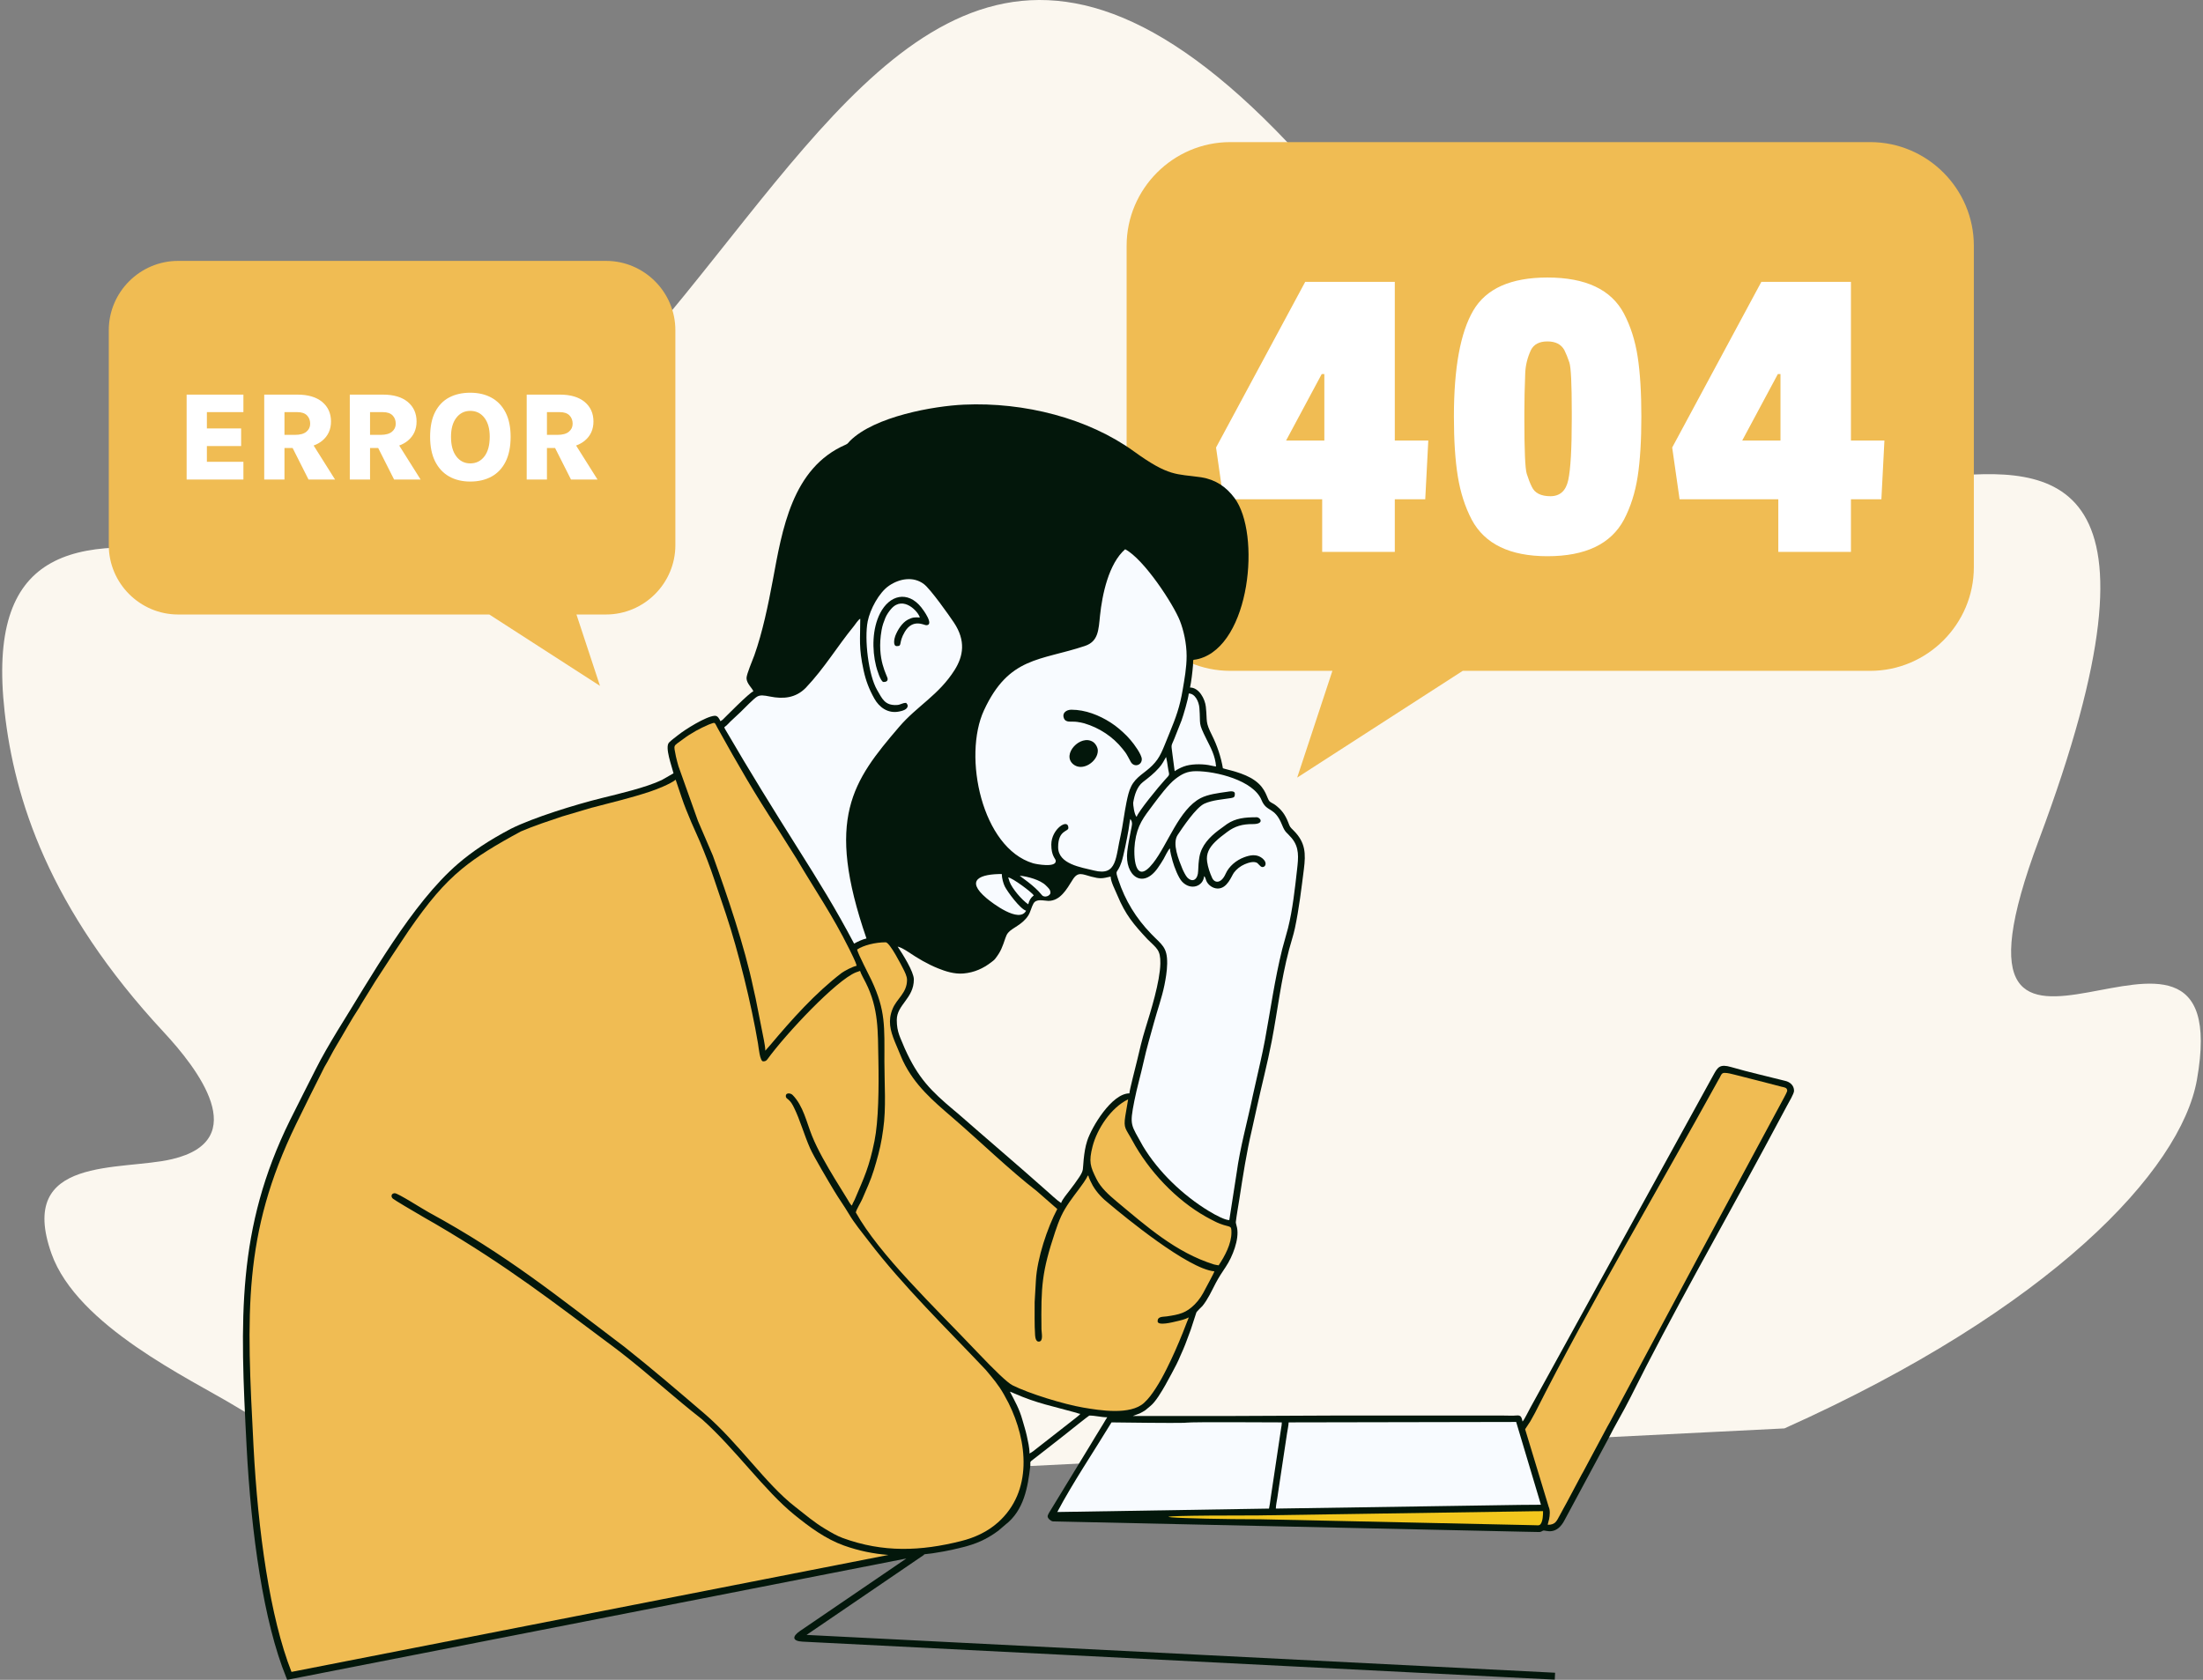 <svg width="472" height="360" viewBox="0 0 472 360" fill="none" xmlns="http://www.w3.org/2000/svg">
<rect x="0" y="0" width="472" height="360" fill="#808080" stroke="none"/>
<path fill-rule="evenodd" clip-rule="evenodd" d="M50.451 301.379C63.176 309.087 76.114 315.487 89.239 320.738L382.315 306.123C439.344 280.559 467.275 250.825 470.706 231.372C479.744 180.123 410.655 249.922 436.853 179.958C466.621 100.463 439.794 99.911 416.147 102.201C380.159 105.686 325.088 95.077 303.881 65.259C175.308 -115.533 167.934 138.807 44.251 118.936C15.073 114.248 -2.877 118.121 0.995 152.576C3.071 171.077 10.363 194.605 35.083 221.199C42.265 228.926 54.201 244.305 36.888 248.411C25.882 251.026 3.526 247.547 11.033 268.674C16.545 284.18 40.717 295.485 50.451 301.379Z" fill="#FBF7EF"/>
<path fill-rule="evenodd" clip-rule="evenodd" d="M263.592 30.455H400.693C412.908 30.455 422.903 40.45 422.903 52.666V121.558C422.903 133.775 412.908 143.769 400.693 143.769H313.393L277.926 166.646L285.472 143.769H263.592C251.377 143.769 241.383 133.775 241.383 121.558V52.666C241.383 40.45 251.377 30.455 263.592 30.455Z" fill="#F0BC53"/>
<path fill-rule="evenodd" clip-rule="evenodd" d="M305.363 106.997H298.841V118.272H283.281V106.997H262.128L260.542 95.909L279.645 60.406H298.841V94.416H306.017L305.363 106.997ZM283.745 94.416V80.16H283.185L275.545 94.416H283.745ZM336.757 89.758V88.361C336.757 82.272 336.585 78.715 336.244 77.69C335.901 76.665 335.546 75.781 335.172 75.035C334.489 73.792 333.277 73.17 331.539 73.17C329.798 73.17 328.618 73.792 327.998 75.035C327.252 76.65 326.847 78.296 326.785 79.974C326.661 83.08 326.599 85.874 326.599 88.361V89.758C326.599 96.528 326.77 100.457 327.111 101.544C327.454 102.631 327.81 103.549 328.184 104.295C328.804 105.661 330.141 106.343 332.189 106.343C334.239 106.343 335.514 105.18 336.011 102.85C336.507 100.521 336.757 96.156 336.757 89.758ZM350.873 76.434C351.401 79.85 351.666 84.137 351.666 89.29C351.666 94.447 351.401 98.734 350.873 102.152C350.346 105.568 349.366 108.643 347.937 111.375C345.144 116.594 339.675 119.202 331.539 119.202C323.524 119.202 318.119 116.594 315.325 111.375C313.895 108.644 312.901 105.551 312.342 102.104C311.782 98.657 311.504 94.385 311.504 89.29C311.504 78.856 312.886 71.277 315.652 66.554C318.415 61.834 323.712 59.474 331.539 59.474C339.739 59.474 345.205 62.051 347.937 67.208C349.366 69.94 350.346 73.015 350.873 76.434ZM403.093 106.997H396.57V118.272H381.008V106.997H359.857L358.272 95.909L377.374 60.406H396.57V94.416H403.744L403.093 106.997ZM381.474 94.416V80.16H380.914L373.273 94.416H381.474Z" fill="white"/>
<path fill-rule="evenodd" clip-rule="evenodd" d="M129.846 55.911H38.161C29.991 55.911 23.308 62.597 23.308 70.764V116.838C23.308 125.008 29.991 131.692 38.161 131.692H104.833L128.551 146.99L123.506 131.692H129.846C138.017 131.692 144.7 125.008 144.7 116.838V70.764C144.7 62.597 138.017 55.911 129.846 55.911Z" fill="#F0BC53"/>
<path fill-rule="evenodd" clip-rule="evenodd" d="M122.338 102.768L118.93 96.013H117.185V102.768H112.846V84.57H119.951C122.23 84.57 124.001 85.093 125.262 86.133C126.519 87.183 127.151 88.58 127.151 90.332C127.151 92.049 126.519 93.424 125.262 94.46C124.739 94.889 124.13 95.228 123.431 95.481L128.019 102.768H122.338ZM117.185 93.195H119.463C120.54 93.195 121.348 92.967 121.885 92.521C122.425 92.073 122.691 91.504 122.691 90.808C122.691 90.085 122.464 89.487 122.008 89.022C121.553 88.561 120.864 88.325 119.951 88.325H117.185V93.195ZM60.95 93.195H63.23C64.304 93.195 65.115 92.967 65.652 92.521C66.19 92.073 66.456 91.504 66.456 90.808C66.456 90.085 66.23 89.487 65.774 89.022C65.317 88.561 64.631 88.325 63.717 88.325H60.95V93.195H60.95ZM79.284 93.195H81.562C82.639 93.195 83.447 92.967 83.986 92.521C84.523 92.073 84.79 91.504 84.79 90.808C84.79 90.085 84.564 89.487 84.108 89.022C83.651 88.561 82.963 88.325 82.051 88.325H79.284V93.195ZM100.751 99.311C102.016 99.311 103.028 98.808 103.787 97.81C104.548 96.81 104.926 95.404 104.926 93.587C104.926 91.878 104.548 90.526 103.787 89.536C103.028 88.55 102.016 88.055 100.751 88.055C99.522 88.055 98.527 88.551 97.767 89.536C97.008 90.526 96.628 91.886 96.628 93.614C96.628 95.412 97.008 96.81 97.767 97.81C98.527 98.808 99.522 99.311 100.751 99.311ZM39.985 102.768V84.57H52.15V88.325H44.326V91.824H51.663V95.594H44.326V98.971H52.15V102.768H39.985ZM56.612 102.768V84.57H63.717C65.995 84.57 67.766 85.093 69.027 86.133C70.284 87.183 70.918 88.58 70.918 90.332C70.918 92.049 70.283 93.424 69.027 94.46C68.506 94.889 67.894 95.228 67.198 95.481L71.786 102.768H66.103L62.696 96.013H60.95V102.768H56.612ZM74.944 102.768V84.57H82.051C84.329 84.57 86.1 85.093 87.361 86.133C88.617 87.183 89.251 88.58 89.251 90.332C89.251 92.049 88.617 93.424 87.361 94.46C86.838 94.889 86.228 95.228 85.532 95.481L90.118 102.768H84.437L81.03 96.013H79.284V102.768H74.944ZM100.751 103.202C99.024 103.202 97.514 102.836 96.229 102.109C94.941 101.385 93.939 100.304 93.224 98.88C92.511 97.456 92.153 95.701 92.153 93.614C92.153 91.471 92.511 89.7 93.224 88.303C93.939 86.91 94.941 85.87 96.229 85.184C97.514 84.506 99.024 84.163 100.751 84.163C102.496 84.163 104.019 84.521 105.316 85.234C106.608 85.949 107.617 87.005 108.33 88.406C109.045 89.809 109.402 91.543 109.402 93.614C109.402 95.738 109.045 97.51 108.33 98.934C107.617 100.358 106.608 101.424 105.316 102.135C104.019 102.844 102.496 103.202 100.751 103.202Z" fill="white"/>
<path fill-rule="evenodd" clip-rule="evenodd" d="M62.148 240.052C64.022 236.253 65.963 232.508 67.602 229.228C69.015 226.395 70.656 223.642 72.289 220.926C79.351 209.634 88.195 193.658 98.146 185.098C101.124 182.535 104.689 180.127 109.46 177.616C114.242 175.225 123.218 172.447 128.868 171.048C132.478 170.155 138.466 168.764 141.806 167.158L144.304 165.726C143.973 164.296 142.363 160.088 143.361 159.113C143.951 158.534 144.678 158.021 145.323 157.507C146.788 156.339 151.215 153.545 153.106 153.4C153.811 153.346 154.119 154.101 154.365 154.568L154.848 154.229C155.322 153.772 160.606 148.38 161.408 148.166C161.235 147.52 159.945 146.51 159.945 145.33C159.945 144.47 161.251 141.475 161.625 140.426C163.359 135.565 164.605 129.565 165.562 124.425C167.579 113.587 169.654 100.273 181.23 95.28C181.675 95.09 181.761 94.84 182.098 94.503C187.402 89.206 200.153 87.007 206.516 86.72C219.489 86.133 233.162 89.656 242.934 96.729C246.702 99.453 248.958 100.651 250.941 101.263C252.947 101.881 254.671 101.9 257.399 102.293C260.466 102.803 262.692 104.311 264.494 106.723C270.175 114.331 267.92 138.2 256.872 141.196C255.297 141.624 255.732 140.963 255.603 142.581C255.485 144.088 255.217 146.227 254.969 147.343C256.893 147.343 258.174 149.778 258.354 151.457C258.711 154.82 258.159 154.547 259.724 157.679C260.731 159.692 261.605 162.201 262.008 164.643C262.907 164.978 266.501 165.554 268.923 167.317C271.314 169.058 271.409 171.11 272.005 171.736C272.23 171.974 272.858 172.236 273.182 172.478C274.584 173.522 275.351 174.584 276.005 176.241C276.421 177.298 276.332 177.167 277.169 178.004C279.732 180.557 279.781 182.956 279.36 186.277C278.829 190.476 278.318 194.762 277.444 198.901C277.124 200.423 276.586 201.975 276.187 203.498C274.412 210.258 273.761 216.425 272.473 223.132C271.552 227.92 270.295 232.684 269.274 237.375L268.212 242.166C267.067 247.007 266.3 252.026 265.54 256.962C265.306 258.469 264.955 260.361 264.783 261.849C264.748 262.161 264.849 262.186 265.04 263.117C265.55 265.613 264.037 269.379 262.65 271.452C261.88 272.603 261.096 273.785 260.454 275.017C259.563 276.728 258.81 278.422 257.634 279.879C257.517 280.004 256.347 281.115 256.312 281.314L255.125 284.959C254.578 286.354 254.127 287.758 253.532 289.128C253.327 289.597 253.137 289.984 252.943 290.461C252.406 291.779 251.728 293.086 251.048 294.328L249.659 296.87C248.892 298.202 247.607 300.427 246.449 301.344L245.402 302.216C244.951 302.516 244.656 302.675 244.178 302.913L242.713 303.461C249.816 303.461 256.92 303.461 264.023 303.461C271.329 303.461 277.779 303.37 285.058 303.37C297.466 303.37 309.873 303.37 322.281 303.37C323.069 303.37 324.175 303.432 324.925 303.351C325.909 303.243 326.006 303.758 326.214 304.649C326.694 304.095 327.448 302.444 327.863 301.727L367.134 230.33C368.016 228.726 368.471 227.97 370.903 228.681C374.67 229.782 378.661 230.659 382.485 231.642C383.473 231.865 384.38 232.583 384.38 233.769C384.38 234.401 383.274 236.199 382.919 236.881L378.131 245.811C368.557 263.59 358.226 281.613 349.323 299.499C347.81 302.539 346.016 305.447 344.505 308.491L335.298 325.622C333.489 329.243 331.162 327.883 330.65 328.019C330.428 328.079 330.286 328.28 329.864 328.329L326.194 328.257L225.609 326.052C225.16 326.014 224.509 325.454 224.461 325.021C224.42 324.65 224.98 323.855 225.183 323.518L233.768 309.423C234.076 308.935 234.322 308.502 234.626 307.993L236.364 305.159C236.674 304.657 236.918 304.194 237.225 303.736C235.907 303.736 234.704 303.37 233.384 303.37C233.328 303.37 231.988 304.434 231.829 304.556C231.563 304.758 231.354 304.936 231.059 305.157L228.002 307.59C225.712 309.421 223.329 311.229 221.016 313.044C220.597 313.381 220.814 313.513 220.749 314.148C220.216 318.713 219.392 323.677 215.42 326.744L213.892 328.05C211.22 330.028 208.953 330.907 206.332 331.574C203.538 332.287 200.754 332.818 197.975 333.108L198.01 333.193L172.804 350.379L333.184 358.483L333.113 359.965L171.944 351.82C169.757 351.71 169.654 350.731 171.394 349.545L194.186 334.003L61.536 360L61.304 359.432C56.487 347.624 53.808 328.762 52.831 309.946C51.417 282.704 50.669 263.317 62.148 240.052ZM220.581 311.509L221.312 311.051L229.472 304.67C229.899 304.291 231.195 303.407 231.464 303.004C231.122 302.975 230.813 302.828 230.53 302.748C225.468 301.326 222.257 300.797 217.286 298.616C217.038 298.507 216.624 298.306 216.373 298.246C217.423 300.228 218.411 301.979 219.045 304.264C219.35 305.368 219.725 306.472 219.994 307.705C220.237 308.83 220.581 310.244 220.581 311.509ZM195.796 209.9C195.796 213.973 192.139 215.305 192.139 218.589C192.139 221.273 192.939 222.396 193.835 224.665C196.691 231.043 199.451 233.798 204.512 238.041C204.741 238.235 204.929 238.395 205.163 238.578C211.488 244.127 217.89 249.552 224.177 255.143C225.184 255.99 226.266 257.1 227.349 257.823C227.544 257.094 228.753 255.678 229.23 255.04C229.941 254.093 230.572 253.285 231.226 252.282C232.262 250.704 231.952 250.615 232.181 248.48C232.345 246.942 232.528 245.76 232.938 244.483C233.883 241.548 238.196 234.319 241.982 234.319C241.982 233.682 243.354 228.445 243.61 227.349C244.172 224.95 244.681 222.763 245.377 220.519C246.57 216.671 248.531 210.378 248.608 206.505C248.666 203.514 247.812 203.245 245.846 201.28C242.854 198.064 241.147 196.072 239.382 191.831C238.942 190.771 237.983 188.973 237.958 187.859C236.098 188.291 235.726 188.367 233.823 187.877C231.909 187.386 230.944 186.654 229.763 188.627C228.562 190.531 227.184 193.071 224.605 193.071C223.448 193.014 222.04 192.571 221.422 193.635C221.015 194.336 220.792 195.427 220.335 196.161C219.062 198.209 216.867 198.813 215.985 199.908C215.722 200.23 215.575 200.554 215.425 200.993C214.72 203.035 214.486 203.833 213.227 205.471C213 205.767 212.632 206.025 212.351 206.242C210.7 207.511 208.795 208.423 206.412 208.629C204.448 208.8 202.478 208.131 200.997 207.534C198.68 206.604 196.626 205.372 194.571 203.991C194.011 203.615 193.015 203.02 192.321 202.857C193.424 204.506 195.796 208.27 195.796 209.9Z" fill="#03170B"/>
<path fill-rule="evenodd" clip-rule="evenodd" d="M184.314 132.613C183.943 132.712 183.233 133.831 182.97 134.151C179.308 138.634 176.663 143.166 172.634 147.413C170.491 149.581 167.881 149.86 164.965 149.273C163.592 148.998 162.937 148.941 162.313 149.242C161.534 149.618 159.426 151.892 158.686 152.578L156.938 154.215C156.339 154.715 155.855 155.401 155.189 155.847C155.264 156.172 155.41 156.345 155.549 156.585C160.642 165.342 165.51 173.183 170.901 181.747C175.544 189.114 178.967 194.613 182.99 202.218C183.805 201.787 184.694 201.342 185.644 201.121C176.757 175.355 182.646 167.452 192.657 155.763C196.499 151.278 201.149 148.957 204.54 143.569C206.384 140.638 206.973 137.319 204.391 133.442C203.348 131.875 199.367 126.242 197.939 125.169C195.68 123.47 192.738 123.993 190.507 125.502C188.318 126.982 186.411 130.621 185.909 133.156C185.152 136.984 186.072 144.714 187.934 147.889C189.019 149.738 189.561 151.22 192.138 151.094C192.996 151.053 193.264 150.635 194.149 150.635C194.287 150.844 194.486 150.982 194.477 151.274C194.454 152.073 193.301 152.359 192.621 152.493C190.222 152.968 188.362 151.567 187.318 149.692C186.216 147.719 185.51 145.898 185.027 143.662C183.95 138.698 184.314 137.102 184.314 132.613ZM235.212 160.878C235.212 163.201 231.921 165.447 229.934 163.781C227.394 161.651 231.525 157.298 234.171 158.995C234.665 159.311 235.212 160.123 235.212 160.878ZM244.633 162.709C244.633 161.715 242.965 159.448 242.235 158.613L241.456 157.747C240.348 156.641 239.271 155.692 237.953 154.847C235.519 153.287 232.563 152.098 229.544 152.098C228.475 152.098 227.51 152.801 227.932 153.89C228.361 154.998 229.5 154.518 230.773 154.709C231.344 154.795 231.846 154.878 232.298 155.012C235.519 155.967 238.434 157.871 240.53 160.502C241.041 161.142 241.217 161.337 241.646 162.128L242.291 163.313C242.996 164.509 244.633 164.026 244.633 162.709ZM198.448 133.99C197.987 133.99 195.571 132.51 193.845 135.424C192.429 137.815 193.399 138.47 192.138 138.47C191.272 138.47 191.599 136.867 191.807 136.313C192.293 135.037 193.279 133.442 194.513 132.799C195.507 132.282 196.054 132.26 197.076 132.344C196.786 131.1 193.568 127.601 191.016 130.4C190.503 130.96 189.962 131.743 189.678 132.445C189.342 133.285 189.067 134.008 188.883 135.035C187.74 141.45 190.189 144.83 190.181 145.516C190.173 146.049 189.765 146.155 189.302 146.155C188.685 146.155 187.878 143.464 187.697 142.73C186.818 139.202 186.874 134.733 188.566 131.427C190.592 127.475 194.473 126.557 197.364 130.135C197.79 130.66 200.252 133.99 198.448 133.99ZM249.847 162.25C250.007 162.936 250.122 163.674 250.227 164.43C250.492 166.309 250.829 165.784 249.595 167.119C248.301 168.516 243.814 174.014 243.535 175.053C243.022 174.678 242.744 172.331 242.791 172.028C243.064 170.34 243.628 168.568 244.868 167.607C246.206 166.567 247.21 165.801 248.313 164.559C249.138 163.633 249.32 163.06 249.729 162.407C249.847 162.221 249.762 162.347 249.847 162.25ZM251.676 165.269C252.263 164.875 252.908 164.54 253.608 164.276C255.08 163.719 257.269 163.697 258.852 163.947C259.443 164.04 260.028 164.219 260.546 164.263C260.35 161.889 259.389 160.223 258.473 158.379C256.645 154.69 257.265 155.521 256.975 151.737C256.869 150.35 256.045 148.624 254.694 148.624C254.598 149.771 253.521 153.371 253.152 154.396L251.597 158.331C250.8 160.262 250.934 159.23 251.302 162.441L251.676 165.269ZM219.848 195.175C218.379 197.952 212.586 193.525 211.369 192.497C206.65 188.506 210.135 187.309 214.637 187.309C214.637 188.177 214.986 189.382 215.275 189.963C215.839 191.1 218.59 194.838 219.848 195.175ZM220.305 193.802C220.518 192.97 220.795 192.437 221.494 191.883C221.039 191.202 216.914 188.117 216.007 188.04C216.116 188.268 216.19 188.664 216.294 188.944C216.844 190.43 218.931 192.881 220.305 193.802ZM225.061 191.333C225.061 190.645 224.636 190.316 224.079 189.756C222.913 188.58 220.152 187.815 218.476 187.675C218.634 187.889 221.585 189.754 223.215 191.808C223.782 192.521 225.061 191.961 225.061 191.333ZM254.237 140.574C254.237 143.137 253.772 145.559 253.402 147.787C252.784 151.507 251.92 153.804 250.591 157.05C248.962 161.027 248.623 162.281 246.894 164.04C245.313 165.648 243.389 166.443 242.358 168.531C241.859 169.54 241.62 170.645 241.349 171.953C240.935 173.948 240.469 177.476 240.152 178.804C238.974 183.794 239.4 187.807 234.407 186.563C231.641 185.873 226.709 185.207 226.709 181.547C226.709 177.85 228.903 178.267 228.903 177.432C228.903 175.26 225.245 177.655 225.245 181C225.245 183.428 226.127 183.986 226.192 184.415C226.429 186.04 221.992 185.203 221.337 185.007C210.369 181.716 206.242 162.112 210.824 152.218C216.168 140.676 222.885 141.632 232.435 138.437C235.326 137.47 235.358 135.07 235.686 131.9C236.149 127.438 237.534 120.781 241.068 117.71C245.147 119.87 251.429 129.54 252.801 133.047C253.58 135.035 254.237 137.861 254.237 140.574ZM264.57 170.116C264.57 170.732 264.467 170.92 263.752 171.036C261.844 171.341 259.825 171.445 258.077 172.218C256.235 173.034 253.311 177.459 252.333 178.914C251.072 180.777 252.573 184.326 253.333 186.2C253.523 186.664 254.061 187.739 254.392 188.07C255.609 189.283 256.671 188.382 256.708 186.673C256.729 185.685 256.824 184.519 256.977 183.649C257.413 181.169 259.186 179.373 261.005 177.982L262.906 176.591C264.769 175.339 266.728 175.147 269.235 175.147C270.051 175.147 270.993 176.62 268.413 176.61C266.193 176.6 264.597 177.05 262.95 178.28C262.02 178.977 261.154 179.614 260.34 180.427C259.094 181.667 258.377 182.928 258.632 184.68C258.813 185.923 259.228 187.099 259.707 188.149C260.239 189.31 261.642 189.403 262.599 187.258C263.307 185.666 264.833 184.368 266.55 183.726C267.734 183.281 269.032 183.014 270.155 183.724C270.702 184.066 271.157 184.577 271.157 185.114C271.157 185.681 270.581 186.02 270.131 185.689C269.894 185.514 269.692 185.24 269.467 185.034C268.805 184.424 267.381 184.91 266.664 185.224C265.74 185.629 264.934 186.265 264.374 187.022C263.839 187.743 262.975 190.42 260.912 190.42C259.832 190.42 258.825 189.647 258.455 188.763C258.312 188.426 258.26 187.969 257.985 187.768C257.804 189.944 255.162 190.91 253.296 188.981C252.455 188.114 251.575 185.749 251.238 184.548C251.062 183.92 250.67 182.508 250.67 181.822C250.258 182.124 249.586 183.6 249.295 184.106C248.927 184.742 248.508 185.368 248.088 185.974C244.825 190.682 240.925 187.656 241.522 182.473C241.7 180.934 242.053 179.301 242.285 178.026C242.452 177.102 242.816 176.261 242.165 175.513C241.996 176.24 241.919 177.098 241.787 177.879C241.516 179.468 240.718 183.465 240.301 184.715C239.359 187.537 238.792 186.098 239.615 188.578C241.09 193.026 243.388 196.759 246.629 200.123C248.927 202.51 250.126 202.934 250.07 206.537C250.043 208.171 249.737 209.863 249.489 211.098C248.96 213.722 247.929 216.613 247.214 219.247C246.458 222.024 245.664 224.661 245.037 227.499C244.401 230.388 243.616 233.013 243.039 235.927C241.969 241.348 242.293 240.902 244.868 245.608C248.165 251.113 253.447 256.164 258.953 259.515C260.743 260.604 262.475 261.461 263.382 261.482L264.932 251.508C265.694 245.847 267.268 240.366 268.42 234.784L270.02 227.695C270.388 226.044 270.715 224.536 271.027 222.848C272.242 216.266 273.1 209.957 274.722 203.407L275.967 198.889C276.942 194.991 277.455 190.35 277.907 186.289C278.182 183.814 278.446 181.612 276.708 179.564C275.615 178.274 275.381 178.517 274.67 176.753C273.063 172.755 271.413 174.198 270.281 171.45C268.543 167.238 260.544 165.27 256.25 165.27C254.305 165.27 253.185 165.909 251.856 166.913C250.353 168.05 248.264 170.853 247.142 172.351C244.99 175.221 243.678 176.778 243.165 180.537C242.783 183.327 243.064 190.05 247.053 184.972C250.215 180.948 252.606 173.44 257.26 171.036C258.817 170.232 261.03 169.957 262.871 169.697C263.349 169.63 264.57 169.345 264.57 170.116Z" fill="#F8FBFF"/>
<path fill-rule="evenodd" clip-rule="evenodd" d="M382.918 233.769C382.918 233.06 382.292 233.039 381.692 232.893C378.348 232.027 375 231.152 371.65 230.313C370.958 230.14 370.195 229.929 369.474 229.929C368.887 229.929 368.736 230.392 368.529 230.813C368.401 231.078 368.316 231.19 368.198 231.397C355.393 254.669 340.512 279.704 328.898 302.76L327.889 304.587L326.763 306.296L331.81 322.923C332.165 323.669 332.056 324.759 331.911 325.527C331.822 325.99 331.642 326.4 331.61 326.782C333.254 326.782 333.5 325.982 334.143 324.833C334.693 323.853 335.176 322.87 335.722 321.931L338.866 316.021C339.019 315.735 339.112 315.626 339.262 315.32L344.361 305.786C344.661 305.286 344.89 304.823 345.175 304.313C357.458 281.287 369.788 258.289 382.184 235.323C382.322 235.079 382.918 233.948 382.918 233.769Z" fill="#F0BC53"/>
<path fill-rule="evenodd" clip-rule="evenodd" d="M324.843 304.74L276.096 304.833C276.083 305.455 275.845 306.54 275.757 307.146L274.019 318.67C273.899 319.494 273.81 320.168 273.678 320.98C273.57 321.648 273.354 322.691 273.354 323.307L325.638 322.516C327.144 322.493 328.651 322.483 330.149 322.483L324.843 304.74ZM274.632 304.833C274.632 305.375 274.565 305.569 274.488 306.061L272.25 321.015C272.151 321.728 272.047 322.632 271.89 323.307L226.525 324.039C229.841 317.771 234.408 310.986 238.143 304.833L246.191 304.924C247.48 304.924 253.527 305 254.29 304.885C255.408 304.715 272.304 304.833 274.632 304.833Z" fill="#F8FBFF"/>
<path fill-rule="evenodd" clip-rule="evenodd" d="M330.604 323.855C329.081 323.855 327.523 323.89 325.946 323.913L269.51 324.771C235.281 324.771 254.287 325.593 270.06 325.593L326.196 326.811L328.959 326.875C329.54 326.879 329.807 326.982 330.079 326.623C330.561 325.986 330.604 324.667 330.604 323.855Z" fill="#F2C71D"/>
<path fill-rule="evenodd" clip-rule="evenodd" d="M180.832 331.229C176.887 329.822 173.445 327.263 170.217 324.651C163.765 319.43 157.625 310.615 150.435 304.192C144.536 299.586 139.068 294.549 133.136 289.938C132.717 289.624 132.359 289.33 131.945 289.023C118.314 278.867 108.916 271.474 93.395 262.364C93.075 262.191 92.12 261.643 90.942 260.958C88.297 259.421 84.513 257.183 84.163 256.87C83.671 256.431 83.857 255.719 84.585 255.719C85.284 255.719 90.556 259.105 91.841 259.804C108.699 268.981 119.38 277.782 133.839 288.684C139.624 293.272 145.264 298.104 150.89 302.924C158.272 309.248 163.967 317.951 170.331 322.89C172.578 324.632 174.357 326.213 176.86 327.701C178.026 328.394 179.294 329.154 180.603 329.63C189.221 332.759 197.231 332.453 205.949 330.258C208.861 329.525 211.591 328.263 213.837 326.257C221.3 319.591 220.172 308.907 216.1 300.716C215.941 300.398 215.537 299.633 215.1 298.858C213.937 296.793 212.709 295.376 211.187 293.557C202.745 284.615 193.519 275.676 186.1 265.964C184.672 264.094 183.083 262.201 181.866 260.138C180.865 258.445 179.708 256.854 178.699 255.166C177.56 253.264 174.346 247.864 173.574 246.116C172.257 243.14 171.42 240.007 170.129 237.398C169.79 236.714 169.459 236.096 168.88 235.627C168.574 235.377 168.359 235.28 168.359 234.869C168.359 234.17 169.355 234.195 169.829 234.678C172.102 236.997 172.804 240.505 173.977 243.425C175.178 246.418 177.18 249.85 178.86 252.628L181.547 256.982C181.826 257.4 182.119 258.094 182.535 258.371C182.632 257.952 182.929 257.541 183.109 257.119C185.19 252.242 186.228 250.133 187.359 244.539C188.233 240.221 188.317 233.087 188.196 227.079C188.074 221.063 188.293 216.171 185.492 210.601C185.209 210.039 184.389 208.569 184.273 208.071C183.998 208.203 183.719 208.253 183.394 208.381C179.152 210.076 168.411 221.522 164.467 226.953C164.211 227.306 164.003 227.459 163.513 227.459C162.804 227.459 162.55 224.51 162.403 223.63C161 215.268 158.199 203.884 155.543 195.919L153.051 188.533C152.156 185.823 151.106 183.122 150.015 180.503L148.107 176.19C147.373 174.441 146.631 172.675 146.031 170.86L144.763 167.099C143.558 168.062 140.599 169.203 139.264 169.649C135.22 170.999 130.815 172.044 126.655 173.133L120.447 174.975C117.363 176.015 114.597 176.905 111.588 178.189C106.145 181.129 102.286 183.477 98.969 186.21C94.987 189.493 91.785 193.338 87.565 199.437C85.12 203.053 82.755 206.693 80.376 210.357C80.237 210.568 80.139 210.752 79.992 210.979L77.305 215.334C77.149 215.594 77.109 215.718 76.939 215.974C75.2 218.603 73.674 221.445 72.038 224.15C71.14 225.632 70.407 227.193 69.512 228.666C67.423 232.824 65.375 236.9 63.386 241.01C51.974 264.59 52.838 281.433 54.313 309.872C55.268 328.237 57.845 346.624 62.454 358.305L190.353 333.24C187.177 333 184.004 332.361 180.832 331.229ZM241.707 235.6C238.058 237.348 235.038 241.936 234.079 245.712C233.252 248.963 233.561 249.949 234.938 252.702C235.885 254.595 237.58 256.082 239.175 257.429C245.623 262.802 251.923 268.428 260.099 270.986C260.413 271.086 260.769 271.1 261.097 271.177C262.426 269.193 263.84 266.572 263.84 264.133C263.84 262.476 263.631 263.127 261.343 262.24C260.938 262.083 260.707 261.973 260.334 261.787C259.634 261.434 259.086 261.153 258.417 260.779C251.956 257.169 246.076 250.877 242.592 244.408C241.217 241.856 240.676 241.874 241.097 239.196L241.707 235.6ZM183.357 259.834C183.527 259.113 184.414 257.737 184.757 256.935C185.627 254.901 186.557 252.932 187.212 250.793C187.888 248.581 188.555 246.244 188.938 243.922C189.043 243.286 189.13 242.697 189.227 242.017C189.887 237.466 189.486 232.316 189.486 227.55C189.486 219.984 189.777 216.617 186.727 210.092C186.202 208.966 183.878 204.548 183.632 203.498C185.001 202.582 187.537 201.943 189.76 201.943C190.64 201.943 193.212 207.022 193.54 207.674C193.829 208.249 194.334 209.214 194.334 209.991C194.334 212.824 192.141 213.988 191.236 216.223C190.215 218.736 190.717 220.755 191.707 223.226L193.113 226.574C193.259 226.881 193.332 227.096 193.478 227.399C195.983 232.609 199.901 235.916 204.114 239.544C209.843 244.481 216.351 250.799 222.136 255.263L226.525 259.103C224.388 263.141 222.212 269.689 221.949 274.374L221.677 279.039C221.687 281.403 221.615 283.827 221.774 286.171C221.813 286.749 221.981 287.555 222.58 287.525C223.603 287.466 223.149 285.679 223.138 284.9C223.024 275.641 223.214 272.594 226.059 264.032C226.451 262.844 226.858 261.715 227.379 260.597C228.357 258.499 229.773 256.697 231.151 254.858C231.571 254.3 232.86 252.568 233.019 251.97H233.203C233.236 252.378 233.92 253.723 234.121 254.07C234.999 255.594 236.256 256.892 237.632 257.969C240.736 260.587 254.562 271.991 260.182 272.456C260.159 272.749 258.446 275.837 258.262 276.207C257.621 277.497 256.935 278.588 255.954 279.567C254.114 281.401 252.655 281.725 249.993 282.114C249.152 282.236 248.02 282.08 248.02 283.157C248.02 284.228 251.407 283.327 251.988 283.192C253.013 282.957 253.901 282.754 254.695 282.335C254.625 282.637 254.488 282.839 254.364 283.191L253.44 285.561C252.378 288.215 251.271 290.736 250.001 293.279C249.272 294.738 248.488 296.194 247.6 297.554C246.854 298.691 246.116 299.743 245.118 300.65C242.158 303.339 235.64 302.26 232.079 301.657C227.964 300.96 220.47 298.666 216.924 296.877C215.824 296.32 213.04 293.626 209.516 289.914C200.059 279.954 188.379 268.857 183.357 259.834ZM163.969 225.173C163.969 224.435 163.778 223.56 163.655 222.834L161.901 213.98C161.729 213.228 161.564 212.525 161.415 211.812C159.512 202.698 155.814 191.935 152.731 183.366L149.544 175.944L145.363 164.212C145.158 163.488 144.981 162.86 144.815 162.107C144.313 159.419 144.133 160.078 146.381 158.383C148.072 157.108 149.924 156.114 151.871 155.273C153.378 154.74 152.989 154.671 153.793 156.112C158.224 164.073 161.584 169.934 166.584 177.563L170.583 183.897C174.863 191.135 178.294 196.004 181.975 203.417C182.403 204.353 183.318 206.015 183.541 206.974C182.559 207.201 181.066 207.997 180.325 208.513C174.594 212.908 169.676 218.446 165.038 223.956L163.969 225.173Z" fill="#F0BC53"/>
<path d="M209.878 159.232H209.787V159.599H209.878V159.232Z" fill="#FFE6E5"/>
<path fill-rule="evenodd" clip-rule="evenodd" d="M209.972 158.867C209.972 159.095 209.825 158.89 209.914 158.867C209.916 158.867 209.972 158.606 209.972 158.867Z" fill="#FFE6E5"/>
</svg>
